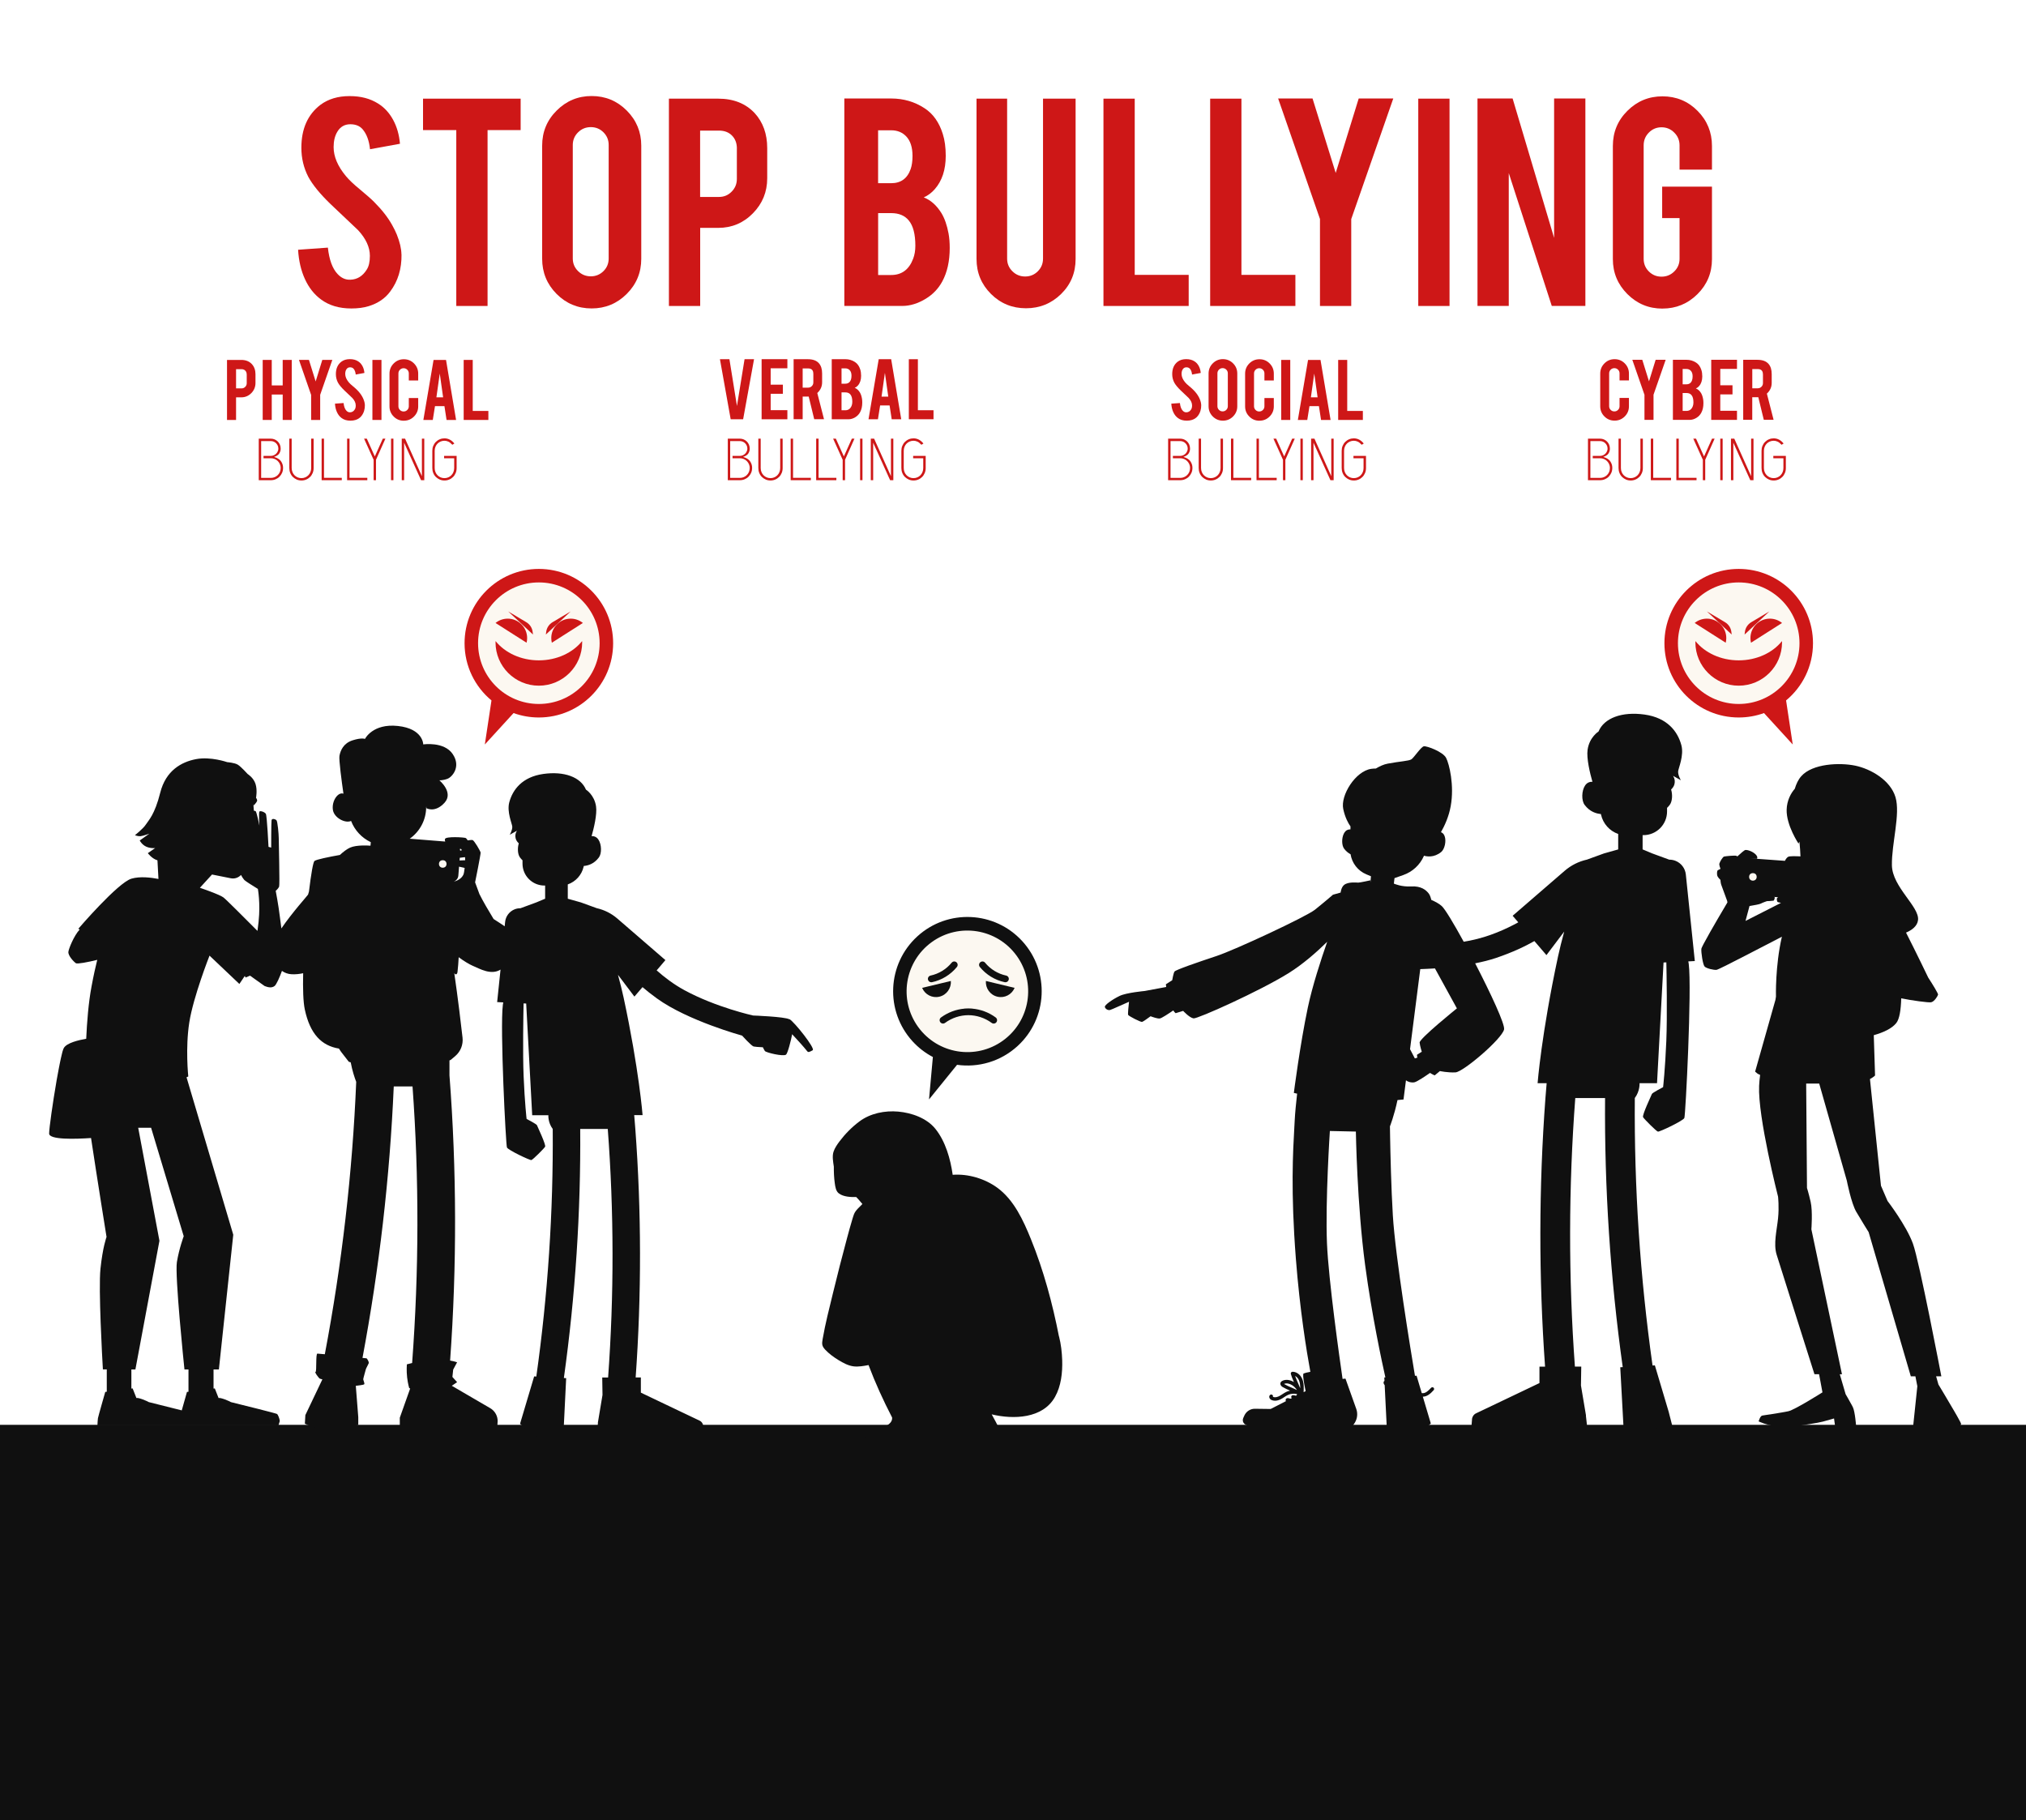 <?xml version="1.0" encoding="UTF-8"?>
<svg id="Layer_2" xmlns="http://www.w3.org/2000/svg" viewBox="0 0 600 539.15">
  <defs>
    <style>
      .cls-1 {
        fill: #ce1717;
      }

      .cls-2 {
        fill: #fff;
      }

      .cls-3 {
        fill: #fcf8f1;
      }

      .cls-4 {
        fill: #101010;
      }
    </style>
  </defs>
  <g id="bg">
    <rect class="cls-2" width="600" height="539.15"/>
    <rect class="cls-4" y="422" width="600" height="117.15"/>
  </g>
  <g id="_x31_">
    <path class="cls-4" d="M313.61,395.82c-1.91-9.78-4.56-19.61-8.31-28.84-2.25-5.54-5.02-11.63-10-15.24-3.67-2.66-8.61-4.14-13.16-3.79-.66-4.68-2.12-9.88-5.12-13.61-2.57-3.19-7.02-4.75-10.99-5.11-3.97-.36-8.29.5-11.52,2.92-2.21,1.65-4.22,3.69-5.88,5.89-.7.93-1.39,1.93-1.77,3.04-.46,1.36-.12,3.07.08,4.45-.01,1.63.05,3.28.28,4.9.15,1.06.31,2.38,1.25,3.06,1.37.99,3.44,1.08,5.08,1.04,0,0-.09-.09-.22-.23.75.71,1.41,1.5,2.07,2.3-.83.88-2.05,1.86-2.49,3.02-.18.47-.33.95-.47,1.43-.56,1.84-1.06,3.69-1.56,5.54-1.48,5.48-2.88,10.98-4.22,16.49-1.09,4.47-2.24,8.96-3.03,13.5-.24,1.4-.29,2.05.77,3.18,1.14,1.21,2.52,2.21,3.93,3.07,1.34.82,2.86,1.65,4.44,1.85,1.45.18,3.03-.11,4.45-.38,2,5.31,4.37,10.5,6.98,15.54.21,2.24-3.25,3.07-4.7,3.76-.9.42-2.67,1.1-3.06,2.17h37.84c1.16,0,2.17-.99,1.75-2.21-.56-1.61-1.57-3.15-2.34-4.66,6.43,1.55,15.12,1.29,18.74-5.15,1.83-3.25,2.25-7.21,2.14-10.88-.08-2.35-.35-4.74-.93-7.02Z"/>
    <path class="cls-4" d="M499.97,284.74l1.95-.1-2.66-25.64c-.19-1.83-1.39-3.4-3.1-4.06-.61-.23-1.24-.34-1.87-.33v-.02s-4.99-1.83-4.99-1.83l-2.84-1.19v-4.22h.23c3.87,0,7.01-3.14,7.01-7.01v-3.55h0v2.48c.28-.26.55-.56.8-.9.75-1,.88-2.98.4-4.54.4-.38.8-.88.97-1.51.41-1.51-.41-2.54-.41-2.54l2.34,1.31s-.89-1.44-.82-2.61c.05-.9,1.79-4.67.96-7.77-1.08-4.04-4.12-8.11-10.86-9.07-6.74-.96-12.03,1.03-13.68,5.02,0,0-2.68,1.65-3.23,5.36-.38,2.56.71,7.01,1.43,9.53h0c-.38-.03-.79.03-1.22.23-.38.18-.7.49-.96.87h0c-1.05,1.56-1.1,4.45-.14,5.73,1.58,2.11,3.58,2.62,4.82,2.71.02.08.04.17.06.25.61,2.63,2.52,4.77,5.07,5.66v4.58l-4.22,1.19-5.04,1.83c-2.44.54-4.7,1.68-6.59,3.31l-15.41,13.32,1.67,1.94c-3.6,1.99-8.63,4.28-14.3,5.41-.62.12-1.24.24-1.86.34-2.94-5.37-5.52-9.67-6.5-10.56-.72-.66-1.84-1.28-3.09-1.83,0,.02,0,.03,0,.03,0,0-.26-1.2-.68-1.8-.86-1.2-2.4-2.39-5.31-2.22-2.81.16-4.87-.74-5.11-.84l.19-1.62,2.64-.93c2.7-.95,4.89-2.98,6.05-5.6.02-.04.03-.08.05-.11.79.24,2.95.65,5.09-1.1,1.03-.85,1.56-3.21,1.02-4.69h0c-.13-.37-.33-.68-.61-.9-.16-.13-.32-.21-.48-.28h0c1.09-1.91,2.33-4.6,2.89-7.72,1.11-6.16-.43-12.49-1.37-14.29s-5.73-3.59-6.59-3.42c-.86.17-2.91,3.34-3.68,3.85-.77.51-3.42.6-7.02,1.28-1.22.23-2.43.8-3.51,1.45-.46,0-.91.03-1.36.09-4.71.68-9.16,7.87-8.3,11.89.55,2.59,1.52,4.29,2.15,5.17,0,.28-.01.57-.02.87-.3-.01-.62.04-.96.19-.32.15-.59.41-.8.73h0c-.09.13-.17.28-.24.43h0c-.63,1.36-.59,3.41.13,4.37.59.79,1.26,1.3,1.9,1.64,0-.01,0-.02,0-.03.41,2.65,2.16,4.94,4.69,5.99l1.36.57-.17,1.88v-.68s-3.08.68-3.59.68-2.97-.3-4.19.68c-.86.68-1.03,2.22-1.03,2.22l.02.04-2.29.64s-2.78,2.4-5.35,4.45c-2.57,2.05-23.45,11.81-29.09,13.69-5.65,1.88-12.15,4.11-12.49,4.62-.34.51-.68,2.57-.68,2.57l-1.88,1.2s.03.31.1.8l-6.39,1.19s-5.38.48-7.41,1.46c-2.03.98-4.47,2.66-4.37,3.25.11.59.89,1.06,1.53.92.46-.1,4.38-1.93,5.63-2.44-.12,1.08-.4,3.62-.26,3.89.17.35,3.67,2.17,4.13,2.07.31-.07,1.68-1.05,2.51-1.67,0,0,0,0,0,0,.71.27,2.11.75,2.73.66.57-.08,2.66-1.47,3.99-2.38,0-.02-.02-.04-.03-.05.43.67.74.86.74.86l2.22-.68s1.88,2.05,3.08,2.22c1.2.17,19.51-8.04,28.07-13.35,4.4-2.73,8.53-6.41,11.51-9.34-1.87,5.36-4.39,13.09-5.73,19.44-2.31,10.91-4.15,25.33-4.15,25.33,0,0,.38.1,1.15.25-.06-.01-.13-.03-.18-.04-.33,2.91-.6,5.72-.71,7.83-.02.43-.04.87-.07,1.34h0c-.01.23-.02.46-.04.69h0c-.4,7.24-1.11,18.96.45,39.04,1.18,15.17,3.16,27.35,4.29,33.49,0,0,0,0,0,0-.89.16-1.75.37-1.99.49-.51.26.6,5.22.6,5.22l-.6.31c0-.08,0-.16,0-.24.02-.49.04-.99.02-1.5-.04-1.13-.28-2.03-.74-2.75-.59-.95-1.58-1.55-2.57-1.55h0c-.16,0-.31.07-.41.2-.1.13-.13.29-.09.44.17.67.44,1.3.7,1.92l.22.51c-1.18-.75-2.56-.89-3.53-.32-.12.07-.29.18-.39.38-.26.48-.02,1.05.6,1.41.7.41,1.45.74,2.18,1.05-.35.07-.69.18-1.01.32-.46.21-.87.47-1.26.73-.31.2-.59.39-.9.55-.35.18-1.22.57-1.92.23.06-.16.03-.35-.09-.49-.18-.22-.5-.26-.72-.08-.2.16-.3.41-.27.67.05.39.35.69.63.83.32.15.68.23,1.07.23.56,0,1.16-.16,1.77-.48.35-.18.67-.39.98-.6.38-.25.74-.48,1.13-.66.8-.36,1.73-.43,2.6-.23.02.03.03.07.06.1-.11.12-.21.26-.3.4-.29-.09-.6-.15-.9-.17-.28-.01-.53.2-.54.48,0,.16.06.3.16.4l-.31.16c-.25-.07-.51-.13-.77-.17-.39-.05-.59.17-.65.27-.11.16-.11.42,0,.59,0,.01.02.02.02.03l-4.53,2.32-4.66-.06c-1.32-.02-2.53.74-3.1,1.94-.12.25-.23.5-.33.73h0s-.03.07-.04.1c-.08.2-.12.41-.12.61,0,.1.01.2.03.3.06.3.22.57.44.78.15.14.33.25.53.33l1.48.54.54.2h29.18l.81-1.15c.07-.1.13-.2.19-.3.72-1.21.88-2.69.4-4.03l-3.2-8.98-.86.09c-.81-5.56-4.17-29.24-4.62-40.23-.51-12.49.86-33.2.86-33.2l7.7.17s.34,21.56,2.74,39.53c1.98,14.83,5,28.83,6,33.28h0s-.32.02-.32.02l.05,1.01c-.12.08-.22.19-.25.34-.04.22-.02.57.31.92l.59,11.9.07,1.38,5.76,1.98c.95.33,2,.2,2.84-.32.12-.08.24-.16.35-.25l4.06-3.32-2.37-7.95s.04,0,.06,0c1.31-.04,2.28-.98,3.15-1.93.19-.21.18-.53-.03-.73-.21-.19-.53-.18-.73.03-.73.79-1.52,1.57-2.43,1.6-.11,0-.23-.02-.34-.03l-1.53-5.15-.48.03c-1.22-7.29-5.81-35.22-6.55-47.52-.49-8.09-.72-18.26-.81-23.27,0-.26,0-.49-.01-.72-.03-1.49-.04-2.37-.04-2.37,0,0,1.25-3.1,2.24-7.79,1.14-.09,1.78-.17,1.78-.17l.73-5.69c.62.52,1.64.76,2.48.6.82-.15,3.58-2.04,4.64-2.78-.05-.03-.1-.07-.15-.1.89.59,1.54.83,1.54.83l1.54-1.28s2.31.51,4.62.39c2.31-.13,13.73-9.88,14.38-12.71.34-1.48-3.98-10.74-8.56-19.59,2.17-.43,4.28-.95,6.21-1.6,4.91-1.66,8.65-3.47,11.33-4.99l3.57,4.16,5.26-6.97c-.7,2.56-1.33,5.09-1.83,7.38-4.93,22.98-6.05,37.53-6.05,37.53h2.68l-.36,4.4c-1.97,26.4-2,53.13-.11,79.55h-1.66v4.86l-1.11.53-2.11,1.01h0l-1.95.93h0l-2.11,1.01-11.51,5.49c-.39.18-.69.48-.9.84h0c-.04.06-.05.14-.09.2-.04.09-.09.18-.12.28-.05.18-.08.36-.08.55l-.18,2.33,34.32.08-.39-3.45v-.28s-1.48-8.8-1.48-8.8l.09-5.59h-1.88,0c-1.93-26.41-1.89-53.15.11-79.55h8.82c-.21,26.58,1.55,53.37,5.23,79.7h0l-.73.04,1.01,18.58,5.98.2c1.17.4,2.46.17,3.42-.61l5.1-.42-1.17-4.56h0l-4.09-13.75-.69.04h0c-3.69-26.17-5.46-52.8-5.25-79.22,1.58-2.11,1.4-4.4,1.4-4.4h5.18l1.93-35.74.83-.04h0c.06,2.97.3,15.81-.01,23.32-.36,8.54-.95,13.64-.95,13.64,0,0-3.2,1.66-3.32,2.02-.12.36-2.96,6.28-2.61,6.88.36.59,3.91,4.15,4.39,4.27.47.12,7.47-3.2,7.83-4.03.36-.83,2.25-38.3,1.3-45.66-.04-.28-.08-.53-.13-.77ZM425.68,246.31s0,0,0,0h0s0,0,0,0ZM382.5,410.98c-.71-.31-1.45-.62-2.11-1.01-.04-.03-.08-.05-.11-.08.63-.31,1.58-.15,2.39.37.57.37,1.06.87,1.43,1.44-.53-.27-1.07-.5-1.6-.73ZM383.92,408.46c-.13-.32-.26-.62-.38-.93.36.18.69.49.93.87.35.57.54,1.3.58,2.25,0,.17,0,.33,0,.5l-1.14-2.69ZM412.67,262.63l.09-.94h0l-.09.94ZM420.42,308.79c.13,1.16.64,2.7.64,2.7l-1.41.9s-.03.4.15,1.03c-.02-.06-.04-.12-.05-.18l-.74.24s-.65-1.27-1.43-2.74l3.03-23.71c1.33-.04,2.8-.11,4.35-.21l6.5,11.84s-11.17,8.99-11.04,10.14Z"/>
    <path class="cls-4" d="M580.76,421.64s0-.03-.01-.04c-.03-.07-.07-.16-.12-.26,0-.02-.02-.04-.03-.06-.05-.11-.11-.22-.18-.36,0-.02-.02-.03-.03-.05-.08-.15-.17-.31-.26-.48-.02-.04-.04-.07-.06-.11-.1-.18-.2-.37-.31-.57-.01-.02-.03-.05-.04-.07-.11-.19-.22-.4-.34-.61-.02-.03-.04-.07-.06-.1-.13-.22-.26-.45-.4-.69-.03-.05-.06-.1-.09-.16-1.99-3.44-4.76-8.02-4.76-8.02l-.69-2.43h1.55s-6.47-33.92-8.41-39.28c-1.94-5.37-7.53-12.66-7.53-12.66l-1.94-4.51-3.26-31.59c1.07-.57,1.51-1.05,1.51-1.05,0,0-.17-5.53-.38-11.94,2.8-.79,5.32-1.93,6.66-3.59.94-1.16,1.37-3.85,1.47-7.33,0,0,0,0,0,0,3.05.63,8.13,1.33,8.87,1.17.97-.22,1.93-1.83,2.04-2.26.07-.29-1.58-3.01-2.91-5.04h0s-3.39-7.08-6.58-13.34c0,0,0,.01,0,.01,1.71-.73,3.36-1.9,3.56-3.74.43-3.97-7.63-9.76-7.74-16.2-.11-6.44,2.56-15.14,1.06-20.18-1.51-5.04-7.31-8.37-11.92-9.33-4.62-.96-12.67-.63-15.99,3.13-.88.99-1.49,2.3-1.91,3.71-1.18,1.35-2.33,3.47-2.41,6.17-.14,4.65,3.52,10.09,3.52,10.09,0,0,.09-.21.23-.57.04.08.06.14.06.14,0,0-.02-.08-.04-.2,0,0,0-.01,0-.02,0,.07.02.15.03.22.16,1.35.22,2.84.29,4.2-1.55-.08-3.2-.09-3.58.1-.56.28-.89.94-1.02,1.22l-10.31-.75c.89.03,2.03.11,2.03.11,0,0,.43-.5-.5-1.36-.93-.86-2.36-1.29-2.94-1.21-.3.04-1.37.96-2.37,1.9-.12-.09-.23-.16-.29-.18-.38-.16-3.27.11-3.65.22-.38.11-1.23,1.5-1.39,2.09-.03.12-.02.25,0,.38.03.33.17.74.34,1.16-.26.13-.71.36-.83.44-.16.11-.27.81-.16,1.45.11.64.97,1.39.97,1.39,0,0,.05.91.22,1.4.13.39,1.3,3.57,1.77,4.83.05.27.08.44.08.44,0,0-5.05,8.48-6.98,12.15h0s0,0,0,0c-.1.19-.19.36-.27.52-.02.03-.03.06-.05.1-.08.16-.15.3-.21.43,0,0,0,0,0,0-.06.12-.1.22-.13.3,0,.02-.02.04-.02.06-.03.08-.05.15-.06.19-.11.97.43,4.72.97,5.26.54.54,2.68,1.07,3.54.96.02,0,.06-.01.1-.03.01,0,.03-.01.05-.02.04-.01.07-.03.12-.05.02-.01.05-.02.08-.03.05-.02.1-.04.16-.07.03-.01.06-.03.1-.04.07-.03.14-.06.22-.1.03-.01.06-.03.09-.04.11-.05.22-.1.34-.16.01,0,.02,0,.03-.02.13-.06.27-.13.42-.2.05-.03.11-.05.16-.08.1-.05.21-.1.31-.15.06-.03.13-.06.19-.09.11-.06.23-.11.35-.17.06-.03.12-.06.18-.09.13-.07.27-.14.41-.21.06-.03.12-.06.18-.09.4-.2.82-.41,1.26-.64.07-.04.15-.08.23-.12.15-.08.3-.15.45-.23.09-.05.18-.09.28-.14.15-.07.29-.15.44-.23.09-.05.19-.1.28-.14.16-.08.33-.17.5-.25.08-.04.16-.08.24-.12.15-.08.31-.16.46-.24.28-.14.55-.28.84-.43.06-.03.13-.07.19-.1.16-.08.31-.16.47-.24.1-.05.21-.11.31-.16.14-.07.27-.14.41-.21.15-.08.29-.15.44-.23.11-.06.23-.12.34-.18.17-.09.34-.18.51-.26.1-.05.19-.1.29-.15.52-.27,1.04-.54,1.56-.81.17-.09.34-.18.51-.26.1-.05.19-.1.29-.15.15-.08.3-.15.44-.23.11-.06.22-.11.33-.17.18-.09.35-.18.53-.27.03-.01.06-.03.08-.04.44-.23.88-.46,1.31-.68.12-.06.24-.13.36-.19.89-.46,1.73-.9,2.5-1.3-2.01,8.63-1.76,17.74-1.76,17.74l-.15.95-6.02,21.27.64.54c.15.13.46.27.84.43-.14,1.1-.25,2.18-.3,3.22-.42,9.23,5.61,32.84,5.61,32.84,0,0,.35,3.04,0,6.44-.37,3.56-1.41,7.55-.42,10.74,1.94,6.22,11.2,35.41,11.2,35.41h1.37s1,5.37,1,5.37c0,0-8.15,5.16-10.09,5.59-.24.05-.53.11-.85.17-.05.01-.11.02-.17.03-.1.02-.21.04-.32.06-.08.01-.16.03-.25.04-.09.02-.17.03-.26.05-.09.02-.19.03-.29.05-.08.01-.17.03-.26.04-.1.02-.2.03-.3.05-.09.02-.19.03-.28.05-.09.02-.19.03-.28.05-.09.02-.19.03-.28.05-.1.02-.21.03-.31.05-.09.01-.18.03-.26.04-.1.02-.2.03-.3.05-.12.02-.25.04-.37.06-.11.02-.21.03-.31.05-.14.02-.28.04-.41.06-.03,0-.06,0-.1.01-.14.02-.27.04-.4.06-.09.01-.18.03-.27.04-.05,0-.11.02-.16.02-.08.01-.16.02-.24.04-.14.02-.27.04-.39.06-.05,0-.1.01-.14.02-.04,0-.08.01-.11.02-.07.01-.13.02-.19.03-.02,0-.05,0-.08.01-.07.01-.12.02-.16.03-.64.11-1.07,1.72-1.07,1.72,0,0,.43.21,1.61.64,1.18.43,3.76.86,3.76.86h4.81c3.16-.41,7.25-1.01,8.86-1.44,2.65-.72,3.29-.93,3.29-.93l.32,2.36h6.23s-.33-4.41-.97-5.69c-.05-.1-.1-.2-.16-.31-.02-.03-.03-.07-.05-.1-.05-.09-.09-.18-.14-.27-.02-.03-.03-.06-.05-.08-.72-1.34-1.75-3.1-1.75-3.1l-1.73-5.9h.65s-9.06-42.93-9.06-42.93c0,0,.42-5.37-.22-8.16-.65-2.79-1.08-4.08-1.08-4.08l-.24-30.92h3.86s8.18,28.76,8.18,28.76c0,0,1.29,6.65,2.8,9.23,1.51,2.58,3.66,6.01,3.66,6.01l12.49,42.71h1.36s.57,2.93.57,2.93l-1.23,11.73c-.07.68.32,1.33.96,1.58,1.54.6,4.25,1.64,4.86,1.79.86.21,4.01,0,4.51-.22.5-.22,3.79-3.15,3.86-3.65,0-.02-.01-.08-.04-.14ZM516.94,272.73l1.18-4.4s.13-.02.35-.05c.78-.13,2.62-.44,3.01-.66.5-.29,1.79-.72,1.79-.72,0,0,1.65-.07,1.93-.14.29-.07.43-1,.43-1,0,0-.15-.04-.4-.12l1.37.1c-.67.3-.31,1.01-.25,1.31.02.12.48.24,1.09.36-2.69,1.39-10.49,5.34-10.49,5.34Z"/>
    <path class="cls-4" d="M233.74,301.88c-1.39-.77-10.72-1.11-10.72-1.11,0,0-10.96-2.42-20.29-7.48-3.19-1.73-5.97-3.85-8.26-5.89l1.06-1.23,1.53-1.81-14.24-12.31c-1.75-1.51-3.84-2.56-6.1-3.07l-4.67-1.7h0s-3.9-1.1-3.9-1.1v-4.24c2.36-.82,4.13-2.8,4.69-5.23.02-.07.03-.16.05-.23,1.15-.09,3-.55,4.46-2.51.89-1.18.84-3.86-.13-5.3,0,0,0,0,0,0-.24-.36-.54-.64-.89-.81-.4-.19-.78-.24-1.13-.21,0,0,0,0,0,0,.66-2.33,1.67-6.45,1.32-8.82-.51-3.44-2.99-4.96-2.99-4.96-1.53-3.69-6.43-5.53-12.66-4.64-6.23.89-9.05,4.66-10.05,8.4-.76,2.86.84,6.35.89,7.19.06,1.08-.76,2.42-.76,2.42l2.16-1.21s-.76.95-.38,2.35c.16.58.53,1.05.91,1.4-.44,1.45-.33,3.27.36,4.19.24.32.49.59.74.83h0v.99c0,3.58,2.91,6.49,6.49,6.49h.21v3.9l-2.63,1.1h0s-4.62,1.7-4.62,1.7v.02c-.58-.01-1.17.09-1.73.3-1.59.62-2.7,2.07-2.87,3.76l-.13,1.29c-.8-.56-1.95-1.31-3.28-2.16-1.45-2.4-3.09-5.14-4.2-7.39l-1.28-3.47s1.7-8.35,1.63-8.82c-.08-.47-1.86-3.56-2.4-3.72-.16-.04-.71,0-1.42.11-.25-.38-.46-.64-.56-.69-.47-.23-5.93-.54-6.16.27-.08.27-.04.53.06.77l-10.51-.84c2.94-2.08,4.87-5.51,4.87-9.39l.06-.09c0,.28,0,.43,0,.43,0,0,2.5,1.51,5.35-1.57,2.85-3.08-1.51-6.68-1.51-6.68,0,0,1.1.06,2.44-.46,1.34-.52,4.07-3.55,1.51-7.32-2.56-3.78-8.72-2.85-8.72-2.85,0,0,0-4.65-7.5-5.46-7.5-.81-9.76,3.84-9.76,3.84,0,0-.93-.46-3.66.41-2.73.87-3.6,3.02-3.89,4.59-.21,1.14.67,7.68,1.18,11.22-.06-.02-.12-.04-.18-.06-.54-.12-1.09.11-1.57.56h0c-.96.89-1.65,2.66-1.37,4.34.39,2.34,3.68,4.02,5.38,3.23,1.06,2.77,3.17,5.02,5.83,6.28l-.07.98s-.04.05-.05.07c-.45-.04-4.05-.3-6.01.57-.93.41-2.05,1.28-3.01,2.17h0c-3.42.61-6.93,1.33-7.53,1.78-.39.29-1.02,3.93-1.63,9.05-.17.56-.27.91-.27.91.03.09-4.69,5.29-7.9,10.02-.17-1.29-.33-2.47-.44-3.38-.45-3.71-1.24-7.75-1.24-7.75,0,0,.79-.67,1.01-1.24.22-.56-.11-13.25-.11-14.38s-.34-4.94-.67-5.28-1.35-.67-1.46,0c-.11.67-.11,8.09-.11,8.09l-.79-.22s-.45-9.21-.79-9.77c-.34-.56-1.68-1.01-1.91-.67-.22.34,0,4.16,0,4.16,0,0-.4-2.07-.76-3.33,0-.03-.02-.07-.03-.1-.01-.05-.03-.1-.04-.15-.01-.05-.03-.09-.04-.13-.01-.04-.02-.07-.03-.1-.02-.07-.05-.13-.07-.19,0-.02-.01-.03-.02-.05-.02-.04-.03-.08-.05-.11,0-.01-.01-.02-.02-.04-.02-.04-.04-.06-.06-.08-.08-.06-.28-.1-.52-.15-.04-.77-.09-1.46-.16-2.07.06.33.09.54.09.54,0,0,.86-.86,1.01-1.31.15-.45-.3-.97-.3-.97,0,0,.45-2.25-.15-4.12-.6-1.87-2.32-2.92-2.32-2.92,0,0-1.95-2.17-2.92-2.77-.97-.6-3.14-.75-3.14-.75,0,0-4.87-1.72-9.21-.9-4.34.82-8.98,3.37-10.63,9.96-1.65,6.59-3.52,8.24-4.27,9.43-.75,1.2-3.22,3.14-3.22,3.14,0,0,.9.37,1.65.3.75-.07,2.62-.75,2.62-.75l-2.85,2.02s.6,1.2,1.87,1.8,2.7.45,2.7.45l-2.17,1.5s1.2,1.65,2.85,2.12c.1,1.94.21,3.97.3,5.52-2.12-.41-5.46-.84-8.01-.08-4.04,1.2-15.72,14.83-15.72,14.83l.4.22c-1.71,1.83-3.26,5.72-3.35,6.63-.11,1.12,1.57,2.92,2.25,3.37.4.26,3.54-.32,6.3-1.01-.48,1.92-1.06,4.48-1.69,7.87-.91,4.82-1.36,10.66-1.58,15.51,0,0,0,0,0,0-2.15.36-5.82,1.2-6.65,2.77-.03.07-.07.15-.11.24-.01.03-.03.07-.04.1-.03.07-.05.14-.08.23-.02.05-.03.1-.05.15-.03.08-.05.17-.08.26-.02.06-.03.12-.05.18-.03.1-.06.2-.08.31-.02.07-.04.14-.05.21-.03.12-.06.25-.09.38-.02.09-.04.17-.06.26-.04.18-.08.36-.13.55-.03.11-.05.24-.08.36-.02.11-.05.22-.07.33-.03.14-.06.28-.09.42-.02.1-.04.2-.06.3-.03.16-.07.32-.1.48-.02.09-.04.18-.05.27-.04.18-.07.37-.11.55,0,.05-.02.09-.03.14-.19.98-.39,2.04-.58,3.13,0,.02,0,.04-.01.06-.05.27-.1.55-.15.83v.02s0,0,0,0c-1.12,6.47-2.18,13.97-2.18,15.53,0,1.9,7.79,1.64,12.41,1.33,1.86,12.35,4.59,29.3,4.59,29.3,0,0-1.12,2.92-1.8,9.43-.62,5.99.53,26.55.72,29.8h1.15v6.61l-.45.06s-2.1,7.34-2.17,7.79c-.06.36-.12,1.49-.14,1.92,0,.04,0,.06,0,.09,0,0,0,.02,0,.02,0,.04,0,.07,0,.07h53.61s.3-.9.37-1.2c.01-.04,0-.11,0-.2,0,0,0-.01,0-.02-.07-.55-.5-1.76-.82-1.95-.35-.21-10.36-2.7-13.62-3.5-.44-.28-3.06-1.42-3.67-1.21l-1.12-2.85-.37.05v-5.66h1.58l4.26-39.91-13.84-46.63s0,0,0,0c.33-.15.52-.24.52-.24,0,0-.9-8.39.3-16.02,1.2-7.64,5.99-19.77,5.99-19.77l8.84,8.39,1.61-2.38.22.48,1.33-.56,4.17,2.97s0,0-.01-.01c.06.06.12.11.17.12l-.16-.11c.06.05.11.09.16.11,0,0,0,0,0,0,.9.34,2.02.67,2.92,0,.57-.43,1.51-2.59,2.2-4.49.79.56,1.73.93,2.82.99,1.18.07,2.36-.06,3.46-.3-.11,4.61.01,8.53.49,10.76,1.56,7.26,4.96,10.72,10.12,11.56-.13-.24-.25-.5-.35-.76.23.6.54,1.16.94,1.68l2.31,2.98s.18.07.57.18c.48,2.53,1.15,4.53,1.63,5.77-1.12,27.01-4.26,54.12-9.3,80.69.03,0,.06,0,.1,0-1.28-.12-2.17-.2-2.3-.2-.54,0-.16,5.35-.54,5.42-.39.08.85,1.63,1.16,1.94.05.05.37.15.86.27l-5.04,10.58-.15,2.56,4.35,1.79c.6.25,1.26.32,1.91.21l9.56-1.62v-2.32l-.73-9.3s.09,0,.11,0c.46-.08,2.25-.23,2.4-.47.15-.23-.31-1.24-.31-1.47s.7-2.63.77-2.94c.08-.31.7-1.39.85-1.78.15-.39-.39-1.24-.62-1.47,0,0-.46-.05-1.22-.12,4.97-26.48,8.09-53.48,9.26-80.4h5.56c1.97,27.2,1.92,54.72-.12,81.91,0,0,0,0,0,0-.97.22-1.56.39-1.56.39,0,0-.15,1.94.08,3.87.23,1.94.62,3.18.62,3.18,0,0,.11.03.29.08l-3.08,8.68v3.27l28.86-.33.12-1.94c0-.17-.01-.34-.03-.51-.16-1.37-.95-2.6-2.16-3.31l-11.39-6.64c.63-.41,1.57-1.07,1.57-1.07l-1.39-1.55.23-2.17,1.16-2.17c-.66-.23-1.35-.39-2.07-.51,0,0,0,0,0,0,2.02-28.05,1.96-56.45-.19-84.48v-4.41s0,0,0,0c.29-.11.4-.18.4-.18l1.3-1.1c1.59-1.35,2.4-3.39,2.17-5.46-.46-4.1-1.34-11.49-2.45-19.17.25.61.86.58.96-.3.16-1.44.28-2.9.35-4.36,1.51,1.13,3.17,2.12,4.07,2.5,2.3.99,5.52,2.89,8.32,1.17l-1,9.62,1.81.09c-.04.22-.09.45-.12.71-.88,6.8.88,41.49,1.21,42.26.33.77,6.8,3.84,7.24,3.73s3.73-3.4,4.06-3.95c.33-.55-2.3-6.04-2.41-6.37-.11-.33-3.07-1.87-3.07-1.87,0,0-.55-4.72-.88-12.62-.29-6.95-.07-18.83-.01-21.59l.77.04,1.78,33.08h4.79s-.17,2.12,1.29,4.07c.19,24.46-1.44,49.1-4.86,73.32l-.64-.04-3.79,12.73-.39,1.31,4.02,3.3c.66.54,1.5.8,2.34.74.28-.02.56-.08.83-.17l5.71-1.97.07-1.37.69-14.05-.68-.04c3.4-24.37,5.03-49.16,4.84-73.77h8.16c1.85,24.43,1.88,49.18.1,73.62h-1.74l.08,5.17-1.36,8.14v.25h-.01l-.03.49-.05.87h31.3v-.4h0c0-.18-.03-.35-.07-.51-.03-.09-.07-.17-.11-.26-.03-.06-.05-.13-.08-.19h0c-.19-.33-.47-.61-.83-.78l-10.66-5.08-1.8-.86-1.97-.94h0l-1.95-.93-1.02-.49v-4.5h-1.54c1.75-24.45,1.72-49.19-.1-73.62l-.33-4.07h2.48s-1.04-13.46-5.6-34.73c-.46-2.13-1.04-4.46-1.69-6.83l4.87,6.45,2.4-2.8c1.25,1.07,2.67,2.19,4.27,3.35,9.13,6.61,25.22,11.01,25.22,11.01,0,0,2.72,3.02,3.41,3.22.28.08,1.5.18,2.86.24-.04,0-.08,0-.12,0,.26.52.49.95.6,1.1.36.48,5.46,1.7,6.27,1.07.49-.39,1.51-4.35,1.8-6.04.41.39,3.71,4.03,4.46,5.03.32.43.74.21,1.62-.28.89-.49-5.45-8.43-6.84-9.2ZM174.87,247.7s0,0,0,0c0,0,0,0,0,0,0,0,0,0,0,0,0,0,0,0,0,0ZM55.82,405.59v6.61l-.45.06s-.9,3.16-1.54,5.46c-3.29-.85-7.77-1.96-9.76-2.45-.44-.28-3.06-1.42-3.67-1.21l-1.12-2.85-.37.05v-5.66h1.19l7.12-38.11-6.29-33.47h3.82l9.66,32.12s-1.35,3.59-2.02,7.64c-.65,3.92,2.08,30.28,2.24,31.82h1.21ZM76.6,272.83c-.11,1.01-.23,1.97-.35,2.88-3.64-3.66-9.29-9.32-10.09-9.92-.28-.21-.8-.47-1.44-.76h0c-.74-.33-1.64-.68-2.5-1.01,0,0,0,0,0,0h0c-1.58-.6-3.02-1.08-3.02-1.08l3.59-3.93,5.56,1.11c1.13.23,2.26-.17,3.02-.98.29.54.62,1.08.92,1.41.05.06.1.11.15.15.07.06.15.12.25.19.02.02.05.04.08.06.1.07.2.15.32.23,0,0,0,0,0,0,.12.09.26.18.4.27.03.02.06.04.09.06.14.09.28.19.43.28h0c1.12.73,2.36,1.48,2.36,1.48,0,0,.79,4.27.22,9.55ZM136.53,251.42c.08.11.16.24.25.39-.16.05-.33.1-.49.15-.02-.18-.07-.35-.13-.52.12,0,.25,0,.37-.01ZM137.24,259.03c-.46,1.08-1.69,1.83-2.88,2.08.75-.27,1.32-.95,1.38-1.8l.21-2.63c.56.14,1.21.28,1.66.38-.1.87-.23,1.65-.36,1.97ZM136.1,254.84l.06-.79c.5-.04,1.07-.11,1.56-.18.03.21.04.53.04.91-.54.01-1.16.03-1.66.07Z"/>
    <circle class="cls-3" cx="131.12" cy="255.88" r="1.12"/>
    <circle class="cls-3" cx="519.12" cy="259.71" r="1.12"/>
    <path class="cls-4" d="M283.44,315.37c6.26.88,12.85-.94,17.89-5.54,8.97-8.19,9.61-22.11,1.42-31.08-8.19-8.97-22.11-9.61-31.08-1.42s-9.61,22.11-1.42,31.08c1.77,1.94,3.81,3.49,6.02,4.65l-1.14,12.56,8.31-10.26Z"/>
    <circle class="cls-3" cx="286.5" cy="293.58" r="18" transform="translate(-117.66 223.37) rotate(-35.84)"/>
    <path class="cls-1" d="M145.55,207.45c-4.87-4.04-7.97-10.13-7.97-16.95,0-12.15,9.85-22,22-22s22,9.85,22,22-9.85,22-22,22c-2.63,0-5.15-.46-7.49-1.31l-8.51,9.31,1.97-13.05Z"/>
    <circle class="cls-3" cx="159.58" cy="190.5" r="18"/>
    <path class="cls-1" d="M159.58,195.58c-5.34,0-10.05-2.26-12.81-5.7,0,.12-.02.24-.02.37,0,7.09,5.75,12.83,12.83,12.83s12.83-5.75,12.83-12.83c0-.12-.02-.24-.02-.37-2.77,3.44-7.47,5.7-12.81,5.7Z"/>
    <path class="cls-1" d="M169.01,183.23c-3.18,0-5.75,2.57-5.75,5.75,0,.48.06.94.17,1.38l9.19-5.85c-.99-.8-2.24-1.28-3.61-1.28Z"/>
    <path class="cls-1" d="M150.36,183.23c3.18,0,5.75,2.57,5.75,5.75,0,.48-.06.94-.17,1.38l-9.19-5.85c.99-.8,2.24-1.28,3.61-1.28Z"/>
    <path class="cls-1" d="M161.67,187.92l7.33-6.83-5.38,3.2c-1.02.61-1.71,1.66-1.86,2.84l-.1.79Z"/>
    <path class="cls-1" d="M157.83,187.92l-7.33-6.83,5.38,3.2c1.02.61,1.71,1.66,1.86,2.84l.1.79Z"/>
    <path class="cls-1" d="M528.95,207.45c4.87-4.04,7.97-10.13,7.97-16.95,0-12.15-9.85-22-22-22s-22,9.85-22,22,9.85,22,22,22c2.63,0,5.15-.46,7.49-1.31l8.51,9.31-1.97-13.05Z"/>
    <circle class="cls-3" cx="514.92" cy="190.5" r="18"/>
    <path class="cls-1" d="M514.92,195.58c5.34,0,10.05-2.26,12.81-5.7,0,.12.02.24.02.37,0,7.09-5.75,12.83-12.83,12.83s-12.83-5.75-12.83-12.83c0-.12.01-.24.02-.37,2.77,3.44,7.47,5.7,12.81,5.7Z"/>
    <path class="cls-1" d="M505.49,183.23c3.18,0,5.75,2.57,5.75,5.75,0,.48-.06.94-.17,1.38l-9.19-5.85c.99-.8,2.24-1.28,3.61-1.28Z"/>
    <path class="cls-1" d="M524.14,183.23c-3.18,0-5.75,2.57-5.75,5.75,0,.48.06.94.17,1.38l9.19-5.85c-.99-.8-2.24-1.28-3.61-1.28Z"/>
    <path class="cls-1" d="M512.83,187.92l-7.33-6.83,5.38,3.2c1.02.61,1.71,1.66,1.86,2.84l.1.79Z"/>
    <path class="cls-1" d="M516.67,187.92l7.33-6.83-5.38,3.2c-1.02.61-1.71,1.66-1.86,2.84l-.1.79Z"/>
    <g>
      <g>
        <path class="cls-4" d="M273.09,292.58c.83,1.98,2.97,3.13,5.12,2.61,2.15-.51,3.54-2.51,3.39-4.65l-8.51,2.04Z"/>
        <path class="cls-4" d="M275.8,290.92c-.46,0-.88-.32-.98-.79-.12-.54.23-1.07.77-1.19,2.44-.52,4.66-1.88,6.24-3.81.35-.43.98-.49,1.41-.14.43.35.49.98.14,1.41-1.87,2.29-4.48,3.89-7.37,4.5-.07.02-.14.02-.21.02Z"/>
        <path class="cls-4" d="M300.48,292.58c-.83,1.98-2.97,3.13-5.12,2.61-2.15-.51-3.54-2.51-3.39-4.65l8.51,2.04Z"/>
        <path class="cls-4" d="M297.76,290.92c.46,0,.88-.32.98-.79.12-.54-.23-1.07-.77-1.19-2.44-.52-4.66-1.88-6.24-3.81-.35-.43-.98-.49-1.41-.14-.43.35-.49.98-.14,1.41,1.87,2.29,4.48,3.89,7.37,4.5.07.02.14.02.21.02Z"/>
      </g>
      <path class="cls-4" d="M294.88,301.35c-2.1-1.55-4.52-2.41-6.97-2.62v-.02c-.26-.02-.53-.02-.79-.03-.11,0-.22-.01-.34-.01-.11,0-.22,0-.34.01-.26,0-.53,0-.79.03v.02c-2.45.21-4.87,1.08-6.97,2.62-.45.33-.54.95-.21,1.4.33.44.95.54,1.4.21,2.07-1.52,4.49-2.28,6.91-2.29,2.42.01,4.84.77,6.91,2.29.45.33,1.07.23,1.4-.21.33-.44.23-1.07-.21-1.4Z"/>
    </g>
  </g>
  <g id="_x32_">
    <g>
      <g>
        <path class="cls-1" d="M118.91,75.33c.06,4.28-1.05,7.94-3.33,10.98-1.5,2.06-3.63,3.51-6.37,4.36-1.47.46-3.19.69-5.15.69-3.63,0-6.63-.9-9.02-2.69-1.99-1.47-3.57-3.47-4.73-6s-1.84-5.43-2.03-8.7l8.82-.63c.39,3.58,1.34,6.17,2.84,7.78,1.11,1.21,2.38,1.79,3.82,1.72,2.03-.06,3.64-1.06,4.85-2.99.62-.95.93-2.3.93-4.07,0-2.55-1.16-5.08-3.48-7.6-1.83-1.73-4.58-4.33-8.23-7.8-3.07-2.97-5.24-5.64-6.52-7.99-1.37-2.65-2.06-5.53-2.06-8.63,0-5.59,1.88-9.83,5.63-12.7,2.32-1.73,5.19-2.6,8.62-2.6s6.13.74,8.48,2.21c1.83,1.14,3.31,2.74,4.43,4.8,1.13,2.06,1.81,4.43,2.04,7.11l-8.87,1.62c-.26-2.52-.98-4.47-2.16-5.88-.85-1.01-2.07-1.52-3.67-1.52-1.7,0-2.99.75-3.87,2.25-.72,1.21-1.08,2.71-1.08,4.51,0,2.81,1.21,5.67,3.63,8.58.92,1.11,2.28,2.42,4.12,3.92,2.16,1.8,3.58,3.05,4.26,3.77,2.29,2.29,4.05,4.54,5.29,6.76.59,1.04,1.06,2.01,1.42,2.89.88,2.19,1.34,4.15,1.37,5.88Z"/>
        <path class="cls-1" d="M135.13,38.53h-9.85v-9.31h28.91v9.31h-9.8v52.09h-9.26v-52.09Z"/>
        <path class="cls-1" d="M175.21,28.44c4.08,0,7.55,1.44,10.41,4.31,2.86,2.87,4.29,6.34,4.29,10.39v33.51c0,4.08-1.44,7.55-4.31,10.41-2.87,2.86-6.34,4.29-10.39,4.29s-7.55-1.44-10.39-4.31c-2.84-2.87-4.26-6.34-4.26-10.39v-33.51c0-4.08,1.43-7.55,4.31-10.41,2.87-2.86,6.32-4.29,10.34-4.29ZM180.26,42.94c0-1.47-.51-2.72-1.54-3.75s-2.28-1.54-3.75-1.54-2.73.51-3.77,1.54c-1.04,1.03-1.57,2.28-1.57,3.75v33.61c0,1.47.52,2.72,1.57,3.75,1.04,1.03,2.3,1.54,3.77,1.54s2.72-.52,3.75-1.54,1.54-2.28,1.54-3.75v-33.61Z"/>
        <path class="cls-1" d="M212.7,29.22c4.51,0,8.1,1.42,10.78,4.26,2.48,2.71,3.73,6.17,3.73,10.39v8.92c0,4.05-1.41,7.51-4.24,10.39-2.83,2.88-6.25,4.31-10.27,4.31h-5.34v23.13h-9.26V29.22h14.6ZM218.23,44.02c0-1.6-.48-2.89-1.45-3.87-.96-.98-2.25-1.47-3.85-1.47h-5.59v19.65h5.59c1.47,0,2.72-.52,3.75-1.57,1.03-1.04,1.54-2.3,1.54-3.77v-8.97Z"/>
      </g>
      <g>
        <path class="cls-1" d="M250.05,90.62V29.17h13.86c3.66,0,6.96.96,9.9,2.89,2.52,1.63,4.31,4.16,5.39,7.59.59,1.83.88,4,.88,6.52,0,4.12-1.09,7.41-3.28,9.9-.92,1.04-1.99,1.84-3.23,2.4,2.06.78,3.8,2.34,5.24,4.65.95,1.57,1.65,3.59,2.11,6.07.23,1.27.34,2.7.34,4.26,0,3.89-.74,7.19-2.2,9.9-1.15,2.12-2.76,3.82-4.85,5.1-2.35,1.44-4.69,2.16-7.01,2.16h-17.15ZM260.05,54.26h3.87c2.87,0,4.8-1.4,5.78-4.21.36-1.05.54-2.34.54-3.87,0-2.55-.62-4.47-1.86-5.78-1.15-1.21-2.63-1.81-4.46-1.81h-3.87v15.68ZM260.05,81.45h3.87c3.14,0,5.31-1.62,6.52-4.85.42-1.11.64-2.38.64-3.82,0-3.43-.65-5.93-1.96-7.5-1.18-1.44-2.91-2.16-5.19-2.16h-3.87v18.33Z"/>
        <path class="cls-1" d="M303.85,91.3c-4.08,0-7.55-1.42-10.39-4.26-2.84-2.84-4.26-6.29-4.26-10.34V29.22h9.06v47.38c0,1.47.52,2.72,1.57,3.75,1.04,1.03,2.3,1.54,3.77,1.54s2.72-.51,3.75-1.54c1.03-1.03,1.54-2.28,1.54-3.75V29.22h9.65v47.48c0,4.12-1.44,7.58-4.31,10.39-2.87,2.81-6.34,4.21-10.39,4.21Z"/>
        <path class="cls-1" d="M352.02,90.62h-25.23V29.22h9.26v52.19h15.98v9.21Z"/>
        <path class="cls-1" d="M383.62,90.62h-25.23V29.22h9.26v52.19h15.98v9.21Z"/>
        <path class="cls-1" d="M390.92,64.89l-12.4-35.72h10.19l6.86,22.05,6.81-22.05h10.24l-12.45,35.72v25.73h-9.26v-25.73Z"/>
        <path class="cls-1" d="M429.28,90.62h-9.26V29.22h9.26v61.4Z"/>
        <path class="cls-1" d="M447.96,29.17l12.29,41.29V29.17h9.26v61.44h-9.95l-12.74-39.35v39.35h-9.26V29.17h10.4Z"/>
        <path class="cls-1" d="M492.35,91.4c-4.08,0-7.55-1.44-10.41-4.31-2.86-2.87-4.29-6.32-4.29-10.34v-33.52c0-4.08,1.43-7.55,4.31-10.41,2.87-2.86,6.34-4.29,10.39-4.29s7.55,1.44,10.39,4.31c2.84,2.87,4.26,6.34,4.26,10.39v7.01h-9.6v-7.2c0-1.47-.52-2.73-1.57-3.77-1.04-1.05-2.3-1.57-3.77-1.57s-2.72.52-3.75,1.57c-1.03,1.04-1.54,2.3-1.54,3.77v33.61c0,1.47.51,2.72,1.54,3.75,1.03,1.03,2.28,1.54,3.75,1.54s2.73-.51,3.77-1.54c1.04-1.02,1.57-2.27,1.57-3.74v-12.07h-5.15v-9.31h14.75v21.46c0,4.08-1.44,7.55-4.31,10.39-2.87,2.84-6.32,4.26-10.34,4.26Z"/>
      </g>
    </g>
    <g>
      <g>
        <path class="cls-1" d="M71.46,106.6c1.31,0,2.35.41,3.12,1.23.72.79,1.08,1.79,1.08,3.01v2.58c0,1.17-.41,2.18-1.23,3.01-.82.83-1.81,1.25-2.97,1.25h-1.55v6.7h-2.68v-17.78h4.23ZM73.06,110.89c0-.46-.14-.84-.42-1.12-.28-.28-.65-.43-1.11-.43h-1.62v5.69h1.62c.43,0,.79-.15,1.09-.45.3-.3.45-.67.45-1.09v-2.6Z"/>
        <path class="cls-1" d="M80.48,116.85v7.53h-2.68v-17.78h2.68v7.55h3.24v-7.55h2.68v17.78h-2.68v-7.53h-3.24Z"/>
        <path class="cls-1" d="M92.13,116.93l-3.59-10.34h2.95l1.99,6.39,1.97-6.39h2.97l-3.6,10.34v7.45h-2.68v-7.45Z"/>
        <path class="cls-1" d="M108.06,119.95c.02,1.24-.3,2.3-.96,3.18-.44.6-1.05,1.02-1.84,1.26-.43.13-.92.2-1.49.2-1.05,0-1.92-.26-2.61-.78-.58-.43-1.03-1-1.37-1.74-.34-.73-.53-1.57-.59-2.52l2.55-.18c.11,1.04.39,1.79.82,2.25.32.35.69.52,1.11.5.59-.02,1.06-.31,1.4-.87.18-.27.27-.67.27-1.18,0-.74-.34-1.47-1.01-2.2-.53-.5-1.32-1.25-2.38-2.26-.89-.86-1.52-1.63-1.89-2.31-.4-.77-.6-1.6-.6-2.5,0-1.62.54-2.85,1.63-3.68.67-.5,1.5-.75,2.5-.75s1.77.21,2.45.64c.53.33.96.79,1.28,1.39.33.6.52,1.28.59,2.06l-2.57.47c-.08-.73-.28-1.3-.62-1.7-.25-.29-.6-.44-1.06-.44-.49,0-.87.22-1.12.65-.21.35-.31.79-.31,1.31,0,.81.35,1.64,1.05,2.48.26.32.66.7,1.19,1.13.62.52,1.04.88,1.23,1.09.66.66,1.17,1.32,1.53,1.96.17.3.31.58.41.84.26.63.39,1.2.4,1.7Z"/>
        <path class="cls-1" d="M112.97,124.38h-2.68v-17.78h2.68v17.78Z"/>
        <path class="cls-1" d="M119.6,124.61c-1.18,0-2.19-.41-3.01-1.24-.83-.83-1.24-1.83-1.24-3v-9.71c0-1.18.42-2.19,1.25-3.02.83-.83,1.83-1.24,3.01-1.24s2.19.42,3.01,1.25c.82.83,1.23,1.84,1.23,3.01v2.03h-2.78v-2.09c0-.43-.15-.79-.45-1.09-.3-.3-.67-.45-1.09-.45s-.79.15-1.09.45c-.3.3-.45.67-.45,1.09v9.73c0,.43.15.79.45,1.09.3.3.66.45,1.09.45s.79-.15,1.09-.45c.3-.3.45-.66.45-1.09v-2.45h2.78v2.48c0,1.18-.42,2.18-1.25,3.01-.83.82-1.83,1.23-2.99,1.23Z"/>
        <path class="cls-1" d="M128.82,120.29l-.65,4.09h-2.79l3.02-17.78h3.69l2.98,17.78h-2.82l-.63-4.09h-2.8ZM130.23,110.67l-.99,7.01h1.99l-.99-7.01Z"/>
        <path class="cls-1" d="M144.63,124.38h-7.31v-17.78h2.68v15.11h4.63v2.67Z"/>
      </g>
      <g>
        <path class="cls-1" d="M81.16,135.33c.98.28,1.68.72,2.07,1.3.4.59.6,1.22.6,1.9,0,.55-.09,1.05-.28,1.49-.19.44-.45.82-.77,1.15s-.71.59-1.15.77c-.44.19-.9.28-1.4.28h-3.6v-12.3h3.6c.4,0,.77.08,1.12.23.35.15.66.36.92.62s.47.57.62.92c.15.35.23.76.23,1.21,0,.48-.13.94-.4,1.38-.26.44-.79.79-1.57,1.05ZM83.13,138.53c0-.34-.08-.69-.23-1.04-.15-.35-.36-.66-.62-.92-.26-.26-.57-.47-.92-.62-.35-.15-.73-.23-1.12-.23h-2.2v-.7h2.2c.3,0,.59-.06.85-.18.26-.12.49-.28.69-.47.2-.2.36-.43.47-.69.12-.26.18-.52.18-.76,0-.36-.06-.68-.18-.94-.12-.26-.28-.49-.47-.69-.2-.2-.43-.36-.69-.47-.26-.12-.55-.18-.85-.18h-2.9v10.9h2.9c.4,0,.77-.08,1.12-.23.35-.15.66-.36.92-.62.26-.26.47-.57.62-.92.15-.35.23-.76.23-1.21Z"/>
        <path class="cls-1" d="M92.18,129.92h.7v8.7c0,.53-.09,1.02-.28,1.47-.19.45-.44.84-.77,1.17-.33.33-.71.59-1.15.77-.44.19-.9.28-1.4.28s-.96-.09-1.4-.28c-.44-.19-.82-.45-1.15-.77-.33-.33-.59-.72-.77-1.17-.19-.45-.28-.94-.28-1.47v-8.7h.7v8.7c0,.43.08.83.23,1.2.15.37.36.69.62.95s.57.47.92.62c.35.15.73.22,1.12.22s.77-.07,1.12-.22c.35-.15.66-.35.92-.62s.47-.58.62-.95c.15-.37.23-.77.23-1.2v-8.7Z"/>
        <path class="cls-1" d="M95.25,129.92h.7v11.6h5.27v.7h-5.97v-12.3Z"/>
        <path class="cls-1" d="M102.81,129.92h.7v11.6h5.27v.7h-5.98v-12.3Z"/>
        <path class="cls-1" d="M111.35,136.18v6.05h-.7v-6.05l-2.83-6.26h.81l2.37,5.27,2.37-5.27h.77l-2.79,6.26Z"/>
        <path class="cls-1" d="M115.81,129.92h.7v12.3h-.7v-12.3Z"/>
        <path class="cls-1" d="M119.68,131.1v11.12h-.7v-12.3h.98l4.99,11.12v-11.12h.7v12.3h-.95l-5.03-11.12Z"/>
        <path class="cls-1" d="M131.54,135.02h3.69v3.6c0,.53-.09,1.02-.28,1.47-.19.45-.44.84-.77,1.17-.33.33-.71.59-1.15.77-.44.19-.9.28-1.4.28s-.96-.09-1.4-.28c-.44-.19-.82-.45-1.15-.77-.33-.33-.59-.72-.77-1.17-.19-.45-.28-.94-.28-1.47v-5.1c0-.53.09-1.02.28-1.47.19-.45.44-.84.77-1.17.33-.33.71-.59,1.15-.77.44-.19.9-.28,1.4-.28.6,0,1.14.14,1.64.41.5.28.93.65,1.29,1.12l-.6.37c-.41-.44-.8-.76-1.18-.93-.38-.18-.76-.26-1.16-.26s-.77.07-1.12.22c-.35.15-.66.35-.92.61-.26.26-.47.58-.62.95-.15.37-.23.77-.23,1.2v5.1c0,.43.08.83.23,1.2.15.37.36.69.62.95.26.26.57.47.92.62.35.15.73.22,1.12.22s.77-.07,1.12-.22c.35-.15.66-.35.92-.62.26-.26.47-.58.62-.95.15-.37.23-.77.23-1.2v-2.9h-2.99v-.7Z"/>
      </g>
    </g>
    <g>
      <g>
        <path class="cls-1" d="M216.39,124.17l-3.18-17.78h2.81l2.23,13.86,2.25-13.86h2.81l-3.23,17.78h-3.69Z"/>
        <path class="cls-1" d="M225.55,124.17v-17.79h7.63v2.7h-4.95v4.85h3.62v2.7h-3.62v4.85h4.95v2.7h-7.63Z"/>
        <path class="cls-1" d="M239.26,106.39c1.49,0,2.59.41,3.29,1.23.62.72.92,1.72.92,3.01v2.58c0,1.26-.48,2.32-1.43,3.19l1.99,7.76h-2.9l-1.63-6.7h-1.79v6.7h-2.68v-17.78h4.23ZM240.86,110.67c0-1.03-.51-1.55-1.53-1.55h-1.62v5.69h1.62c.43,0,.79-.15,1.09-.45.3-.3.45-.67.45-1.09v-2.6Z"/>
        <path class="cls-1" d="M246.32,124.17v-17.79h4.01c1.06,0,2.02.28,2.87.84.73.47,1.25,1.21,1.56,2.2.17.53.26,1.16.26,1.89,0,1.19-.32,2.15-.95,2.87-.26.3-.58.53-.94.69.6.23,1.1.68,1.52,1.35.27.45.48,1.04.61,1.76.07.37.1.78.1,1.23,0,1.13-.21,2.08-.64,2.87-.33.61-.8,1.11-1.4,1.48-.68.42-1.36.62-2.03.62h-4.97ZM249.22,113.64h1.12c.83,0,1.39-.41,1.67-1.22.1-.3.16-.68.16-1.12,0-.74-.18-1.3-.54-1.67-.33-.35-.76-.53-1.29-.53h-1.12v4.54ZM249.22,121.51h1.12c.91,0,1.54-.47,1.89-1.4.12-.32.18-.69.18-1.11,0-.99-.19-1.72-.57-2.17-.34-.42-.84-.62-1.5-.62h-1.12v5.31Z"/>
        <path class="cls-1" d="M260.65,120.08l-.65,4.09h-2.79l3.02-17.78h3.69l2.98,17.78h-2.82l-.63-4.09h-2.8ZM262.06,110.46l-.99,7.01h1.99l-.99-7.01Z"/>
        <path class="cls-1" d="M276.46,124.17h-7.31v-17.78h2.68v15.11h4.63v2.67Z"/>
      </g>
      <g>
        <path class="cls-1" d="M220.07,135.33c.98.28,1.68.72,2.07,1.3.4.59.6,1.22.6,1.9,0,.55-.09,1.05-.28,1.49-.19.44-.45.82-.77,1.15s-.71.59-1.15.77c-.44.19-.9.28-1.4.28h-3.6v-12.3h3.6c.4,0,.77.08,1.12.23.35.15.66.36.92.62s.47.57.62.92c.15.35.23.76.23,1.21,0,.48-.13.94-.4,1.38-.26.44-.79.79-1.57,1.05ZM222.03,138.53c0-.34-.08-.69-.23-1.04-.15-.35-.36-.66-.62-.92-.26-.26-.57-.47-.92-.62-.35-.15-.73-.23-1.12-.23h-2.2v-.7h2.2c.3,0,.59-.06.85-.18.26-.12.49-.28.69-.47.2-.2.36-.43.47-.69.12-.26.18-.52.18-.76,0-.36-.06-.68-.18-.94-.12-.26-.28-.49-.47-.69-.2-.2-.43-.36-.69-.47-.26-.12-.55-.18-.85-.18h-2.9v10.9h2.9c.4,0,.77-.08,1.12-.23.35-.15.66-.36.92-.62.26-.26.47-.57.62-.92.15-.35.23-.76.23-1.21Z"/>
        <path class="cls-1" d="M231.08,129.92h.7v8.7c0,.53-.09,1.02-.28,1.47-.19.45-.44.84-.77,1.17-.33.33-.71.59-1.15.77-.44.19-.9.28-1.4.28s-.96-.09-1.4-.28c-.44-.19-.82-.45-1.15-.77-.33-.33-.59-.72-.77-1.17-.19-.45-.28-.94-.28-1.47v-8.7h.7v8.7c0,.43.08.83.23,1.2.15.37.36.69.62.95.26.26.57.47.92.62.35.15.73.22,1.12.22s.77-.07,1.12-.22c.35-.15.66-.35.92-.62.26-.26.47-.58.62-.95.15-.37.23-.77.23-1.2v-8.7Z"/>
        <path class="cls-1" d="M234.16,129.92h.7v11.6h5.27v.7h-5.97v-12.3Z"/>
        <path class="cls-1" d="M241.72,129.92h.7v11.6h5.27v.7h-5.98v-12.3Z"/>
        <path class="cls-1" d="M250.26,136.18v6.05h-.7v-6.05l-2.83-6.26h.81l2.37,5.27,2.37-5.27h.77l-2.79,6.26Z"/>
        <path class="cls-1" d="M254.72,129.92h.7v12.3h-.7v-12.3Z"/>
        <path class="cls-1" d="M258.59,131.1v11.12h-.7v-12.3h.98l4.99,11.12v-11.12h.7v12.3h-.95l-5.03-11.12Z"/>
        <path class="cls-1" d="M270.45,135.02h3.69v3.6c0,.53-.09,1.02-.28,1.47-.19.45-.44.84-.77,1.17-.33.33-.71.59-1.15.77-.44.19-.9.28-1.4.28s-.96-.09-1.4-.28c-.44-.19-.82-.45-1.15-.77-.33-.33-.59-.72-.77-1.17-.19-.45-.28-.94-.28-1.47v-5.1c0-.53.09-1.02.28-1.47.19-.45.44-.84.77-1.17s.71-.59,1.15-.77c.44-.19.9-.28,1.4-.28.6,0,1.14.14,1.64.41.5.28.93.65,1.29,1.12l-.6.37c-.41-.44-.8-.76-1.18-.93-.38-.18-.76-.26-1.16-.26s-.77.07-1.12.22c-.35.15-.66.35-.92.61-.26.26-.47.58-.62.95-.15.37-.23.77-.23,1.2v5.1c0,.43.08.83.23,1.2.15.37.36.69.62.95s.57.47.92.62c.35.15.73.22,1.12.22s.77-.07,1.12-.22c.35-.15.66-.35.92-.62s.47-.58.62-.95c.15-.37.23-.77.23-1.2v-2.9h-2.99v-.7Z"/>
      </g>
    </g>
    <g>
      <g>
        <path class="cls-1" d="M478.16,124.58c-1.18,0-2.19-.41-3.01-1.24-.83-.83-1.24-1.83-1.24-3v-9.7c0-1.18.42-2.19,1.25-3.02.83-.83,1.83-1.24,3.01-1.24s2.19.42,3.01,1.25c.82.83,1.23,1.84,1.23,3.01v2.03h-2.78v-2.09c0-.43-.15-.79-.45-1.09-.3-.3-.67-.45-1.09-.45s-.79.15-1.09.45c-.3.3-.45.67-.45,1.09v9.73c0,.43.15.79.45,1.09s.66.45,1.09.45.79-.15,1.09-.45c.3-.3.45-.66.45-1.09v-2.45h2.78v2.48c0,1.18-.42,2.19-1.25,3.01-.83.82-1.83,1.23-2.99,1.23Z"/>
        <path class="cls-1" d="M487,116.9l-3.59-10.34h2.95l1.99,6.39,1.97-6.39h2.97l-3.6,10.34v7.45h-2.68v-7.45Z"/>
        <path class="cls-1" d="M495.43,124.35v-17.79h4.01c1.06,0,2.02.28,2.87.84.73.47,1.25,1.21,1.56,2.2.17.53.26,1.16.26,1.89,0,1.19-.32,2.15-.95,2.87-.26.3-.58.53-.94.69.6.23,1.1.68,1.52,1.35.27.45.48,1.04.61,1.76.07.37.1.78.1,1.23,0,1.13-.21,2.08-.64,2.87-.33.61-.8,1.11-1.4,1.48-.68.42-1.36.62-2.03.62h-4.97ZM498.32,113.82h1.12c.83,0,1.39-.41,1.67-1.22.1-.3.16-.68.16-1.12,0-.74-.18-1.3-.54-1.67-.33-.35-.76-.53-1.29-.53h-1.12v4.54ZM498.32,121.7h1.12c.91,0,1.54-.47,1.89-1.4.12-.32.18-.69.18-1.11,0-.99-.19-1.72-.57-2.17-.34-.42-.84-.62-1.5-.62h-1.12v5.31Z"/>
        <path class="cls-1" d="M506.78,124.35v-17.79h7.63v2.7h-4.95v4.85h3.62v2.7h-3.62v4.85h4.95v2.7h-7.63Z"/>
        <path class="cls-1" d="M520.48,106.57c1.49,0,2.59.41,3.29,1.23.62.72.92,1.72.92,3.01v2.58c0,1.26-.48,2.32-1.43,3.19l1.99,7.76h-2.9l-1.63-6.7h-1.79v6.7h-2.68v-17.78h4.23ZM522.09,110.86c0-1.03-.51-1.55-1.53-1.55h-1.62v5.69h1.62c.43,0,.79-.15,1.09-.45.3-.3.45-.67.45-1.09v-2.6Z"/>
      </g>
      <g>
        <path class="cls-1" d="M474.81,135.33c.98.28,1.68.72,2.07,1.3.4.59.6,1.22.6,1.9,0,.55-.09,1.05-.28,1.49-.19.44-.45.82-.77,1.15s-.71.59-1.15.77c-.44.19-.9.28-1.4.28h-3.6v-12.3h3.6c.4,0,.77.08,1.12.23.35.15.66.36.92.62.26.26.47.57.62.92.15.35.23.76.23,1.21,0,.48-.13.94-.4,1.38-.26.44-.79.79-1.57,1.05ZM476.78,138.53c0-.34-.08-.69-.23-1.04-.15-.35-.36-.66-.62-.92-.26-.26-.57-.47-.92-.62-.35-.15-.73-.23-1.12-.23h-2.2v-.7h2.2c.3,0,.59-.06.85-.18.26-.12.49-.28.69-.47.2-.2.36-.43.47-.69.12-.26.18-.52.18-.76,0-.36-.06-.68-.18-.94-.12-.26-.28-.49-.47-.69-.2-.2-.43-.36-.69-.47-.26-.12-.55-.18-.85-.18h-2.9v10.9h2.9c.4,0,.77-.08,1.12-.23.35-.15.66-.36.92-.62.26-.26.47-.57.62-.92.15-.35.23-.76.23-1.21Z"/>
        <path class="cls-1" d="M485.83,129.92h.7v8.7c0,.53-.09,1.02-.28,1.47-.19.45-.44.84-.77,1.17-.33.33-.71.59-1.15.77-.44.19-.9.28-1.4.28s-.96-.09-1.4-.28c-.44-.19-.82-.45-1.15-.77-.33-.33-.59-.72-.77-1.17-.19-.45-.28-.94-.28-1.47v-8.7h.7v8.7c0,.43.08.83.23,1.2.15.37.36.69.62.95.26.26.57.47.92.62.35.15.73.22,1.12.22s.77-.07,1.12-.22c.35-.15.66-.35.92-.62.26-.26.47-.58.62-.95.15-.37.23-.77.23-1.2v-8.7Z"/>
        <path class="cls-1" d="M488.9,129.92h.7v11.6h5.27v.7h-5.98v-12.3Z"/>
        <path class="cls-1" d="M496.46,129.92h.7v11.6h5.27v.7h-5.98v-12.3Z"/>
        <path class="cls-1" d="M505,136.18v6.05h-.7v-6.05l-2.83-6.26h.81l2.37,5.27,2.37-5.27h.77l-2.79,6.26Z"/>
        <path class="cls-1" d="M509.46,129.92h.7v12.3h-.7v-12.3Z"/>
        <path class="cls-1" d="M513.33,131.1v11.12h-.7v-12.3h.98l4.99,11.12v-11.12h.7v12.3h-.95l-5.03-11.12Z"/>
        <path class="cls-1" d="M525.19,135.02h3.69v3.6c0,.53-.09,1.02-.28,1.47-.19.45-.44.84-.77,1.17-.33.33-.71.59-1.15.77-.44.19-.9.28-1.4.28s-.96-.09-1.4-.28c-.44-.19-.82-.45-1.15-.77-.33-.33-.59-.72-.77-1.17-.19-.45-.28-.94-.28-1.47v-5.1c0-.53.09-1.02.28-1.47.19-.45.44-.84.77-1.17s.71-.59,1.15-.77c.44-.19.9-.28,1.4-.28.6,0,1.14.14,1.64.41.5.28.93.65,1.29,1.12l-.6.37c-.41-.44-.8-.76-1.18-.93-.38-.18-.76-.26-1.16-.26s-.77.07-1.12.22c-.35.15-.66.35-.92.61-.26.26-.47.58-.62.95-.15.37-.23.77-.23,1.2v5.1c0,.43.08.83.23,1.2.15.37.36.69.62.95s.57.47.92.62c.35.15.73.22,1.12.22s.77-.07,1.12-.22c.35-.15.66-.35.92-.62s.47-.58.62-.95c.15-.37.23-.77.23-1.2v-2.9h-2.99v-.7Z"/>
      </g>
    </g>
    <g>
      <g>
        <path class="cls-1" d="M355.74,119.95c.02,1.24-.3,2.3-.96,3.18-.44.6-1.05,1.02-1.84,1.26-.43.13-.92.2-1.49.2-1.05,0-1.92-.26-2.61-.78-.58-.43-1.03-1-1.37-1.74-.34-.73-.53-1.57-.59-2.52l2.55-.18c.11,1.04.39,1.79.82,2.25.32.35.69.52,1.11.5.59-.02,1.06-.31,1.4-.87.18-.27.27-.67.27-1.18,0-.74-.34-1.47-1.01-2.2-.53-.5-1.32-1.25-2.38-2.26-.89-.86-1.52-1.63-1.89-2.31-.4-.77-.6-1.6-.6-2.5,0-1.62.54-2.85,1.63-3.68.67-.5,1.5-.75,2.5-.75s1.77.21,2.45.64c.53.33.96.79,1.28,1.39.33.6.52,1.28.59,2.06l-2.57.47c-.08-.73-.28-1.3-.62-1.7-.25-.29-.6-.44-1.06-.44-.49,0-.87.22-1.12.65-.21.35-.31.79-.31,1.31,0,.81.35,1.64,1.05,2.48.26.32.66.7,1.19,1.13.62.52,1.04.88,1.23,1.09.66.66,1.17,1.32,1.53,1.96.17.3.31.58.41.84.26.63.39,1.2.4,1.7Z"/>
        <path class="cls-1" d="M362.16,106.37c1.18,0,2.19.42,3.02,1.25.83.83,1.24,1.84,1.24,3.01v9.7c0,1.18-.42,2.19-1.25,3.02-.83.83-1.84,1.24-3.01,1.24s-2.18-.42-3.01-1.25c-.82-.83-1.23-1.84-1.23-3.01v-9.7c0-1.18.42-2.19,1.25-3.02.83-.83,1.83-1.24,2.99-1.24ZM363.62,110.57c0-.43-.15-.79-.45-1.09s-.66-.45-1.09-.45-.79.15-1.09.45c-.3.3-.45.66-.45,1.09v9.73c0,.43.15.79.45,1.09.3.3.67.45,1.09.45s.79-.15,1.09-.45c.3-.3.45-.66.45-1.09v-9.73Z"/>
        <path class="cls-1" d="M372.99,124.61c-1.18,0-2.19-.41-3.01-1.24-.83-.83-1.24-1.83-1.24-3v-9.71c0-1.18.42-2.19,1.25-3.02.83-.83,1.83-1.24,3.01-1.24s2.19.42,3.01,1.25c.82.83,1.23,1.84,1.23,3.01v2.03h-2.78v-2.09c0-.43-.15-.79-.45-1.09-.3-.3-.67-.45-1.09-.45s-.79.15-1.09.45c-.3.3-.45.67-.45,1.09v9.73c0,.43.15.79.45,1.09.3.3.66.45,1.09.45s.79-.15,1.09-.45c.3-.3.45-.66.45-1.09v-2.45h2.78v2.48c0,1.18-.42,2.18-1.25,3.01-.83.82-1.83,1.23-2.99,1.23Z"/>
        <path class="cls-1" d="M382.11,124.38h-2.68v-17.78h2.68v17.78Z"/>
        <path class="cls-1" d="M387.8,120.29l-.65,4.09h-2.79l3.02-17.78h3.69l2.98,17.78h-2.82l-.63-4.09h-2.8ZM389.21,110.67l-.99,7.01h1.99l-.99-7.01Z"/>
        <path class="cls-1" d="M403.61,124.38h-7.31v-17.78h2.68v15.11h4.63v2.67Z"/>
      </g>
      <g>
        <path class="cls-1" d="M350.47,135.33c.98.28,1.68.72,2.07,1.3.4.59.6,1.22.6,1.9,0,.55-.09,1.05-.28,1.49-.19.44-.45.82-.77,1.15s-.71.59-1.15.77c-.44.19-.9.28-1.4.28h-3.6v-12.3h3.6c.4,0,.77.08,1.12.23.35.15.66.36.92.62.26.26.47.57.62.92.15.35.23.76.23,1.21,0,.48-.13.94-.4,1.38-.26.44-.79.79-1.57,1.05ZM352.44,138.53c0-.34-.08-.69-.23-1.04-.15-.35-.36-.66-.62-.92s-.57-.47-.92-.62c-.35-.15-.73-.23-1.12-.23h-2.2v-.7h2.2c.3,0,.59-.06.85-.18.26-.12.49-.28.69-.47.2-.2.36-.43.47-.69.12-.26.18-.52.18-.76,0-.36-.06-.68-.18-.94-.12-.26-.28-.49-.47-.69-.2-.2-.43-.36-.69-.47-.26-.12-.55-.18-.85-.18h-2.9v10.9h2.9c.4,0,.77-.08,1.12-.23.35-.15.66-.36.92-.62.26-.26.47-.57.62-.92.15-.35.23-.76.23-1.21Z"/>
        <path class="cls-1" d="M361.49,129.92h.7v8.7c0,.53-.09,1.02-.28,1.47-.19.45-.44.84-.77,1.17-.33.33-.71.59-1.15.77-.44.19-.9.28-1.4.28s-.96-.09-1.4-.28c-.44-.19-.82-.45-1.15-.77-.33-.33-.59-.72-.77-1.17-.19-.45-.28-.94-.28-1.47v-8.7h.7v8.7c0,.43.08.83.23,1.2.15.37.36.69.62.95.26.26.57.47.92.62.35.15.73.22,1.12.22s.77-.07,1.12-.22c.35-.15.66-.35.92-.62s.47-.58.62-.95c.15-.37.23-.77.23-1.2v-8.7Z"/>
        <path class="cls-1" d="M364.56,129.92h.7v11.6h5.27v.7h-5.97v-12.3Z"/>
        <path class="cls-1" d="M372.12,129.92h.7v11.6h5.27v.7h-5.97v-12.3Z"/>
        <path class="cls-1" d="M380.66,136.18v6.05h-.7v-6.05l-2.83-6.26h.81l2.37,5.27,2.37-5.27h.77l-2.79,6.26Z"/>
        <path class="cls-1" d="M385.12,129.92h.7v12.3h-.7v-12.3Z"/>
        <path class="cls-1" d="M388.99,131.1v11.12h-.7v-12.3h.98l4.99,11.12v-11.12h.7v12.3h-.95l-5.03-11.12Z"/>
        <path class="cls-1" d="M400.85,135.02h3.69v3.6c0,.53-.09,1.02-.28,1.47-.19.45-.44.84-.77,1.17-.33.33-.71.59-1.15.77-.44.19-.9.28-1.4.28s-.96-.09-1.4-.28c-.44-.19-.82-.45-1.15-.77-.33-.33-.59-.72-.77-1.17-.19-.45-.28-.94-.28-1.47v-5.1c0-.53.09-1.02.28-1.47.19-.45.44-.84.77-1.17s.71-.59,1.15-.77c.44-.19.9-.28,1.4-.28.6,0,1.14.14,1.64.41.5.28.93.65,1.29,1.12l-.6.37c-.41-.44-.8-.76-1.18-.93-.38-.18-.76-.26-1.16-.26s-.77.07-1.12.22c-.35.15-.66.35-.92.61-.26.26-.47.58-.62.95-.15.37-.23.77-.23,1.2v5.1c0,.43.08.83.23,1.2.15.37.36.69.62.95.26.26.57.47.92.62.35.15.73.22,1.12.22s.77-.07,1.12-.22c.35-.15.66-.35.92-.62.26-.26.47-.58.62-.95.15-.37.23-.77.23-1.2v-2.9h-2.99v-.7Z"/>
      </g>
    </g>
  </g>
</svg>